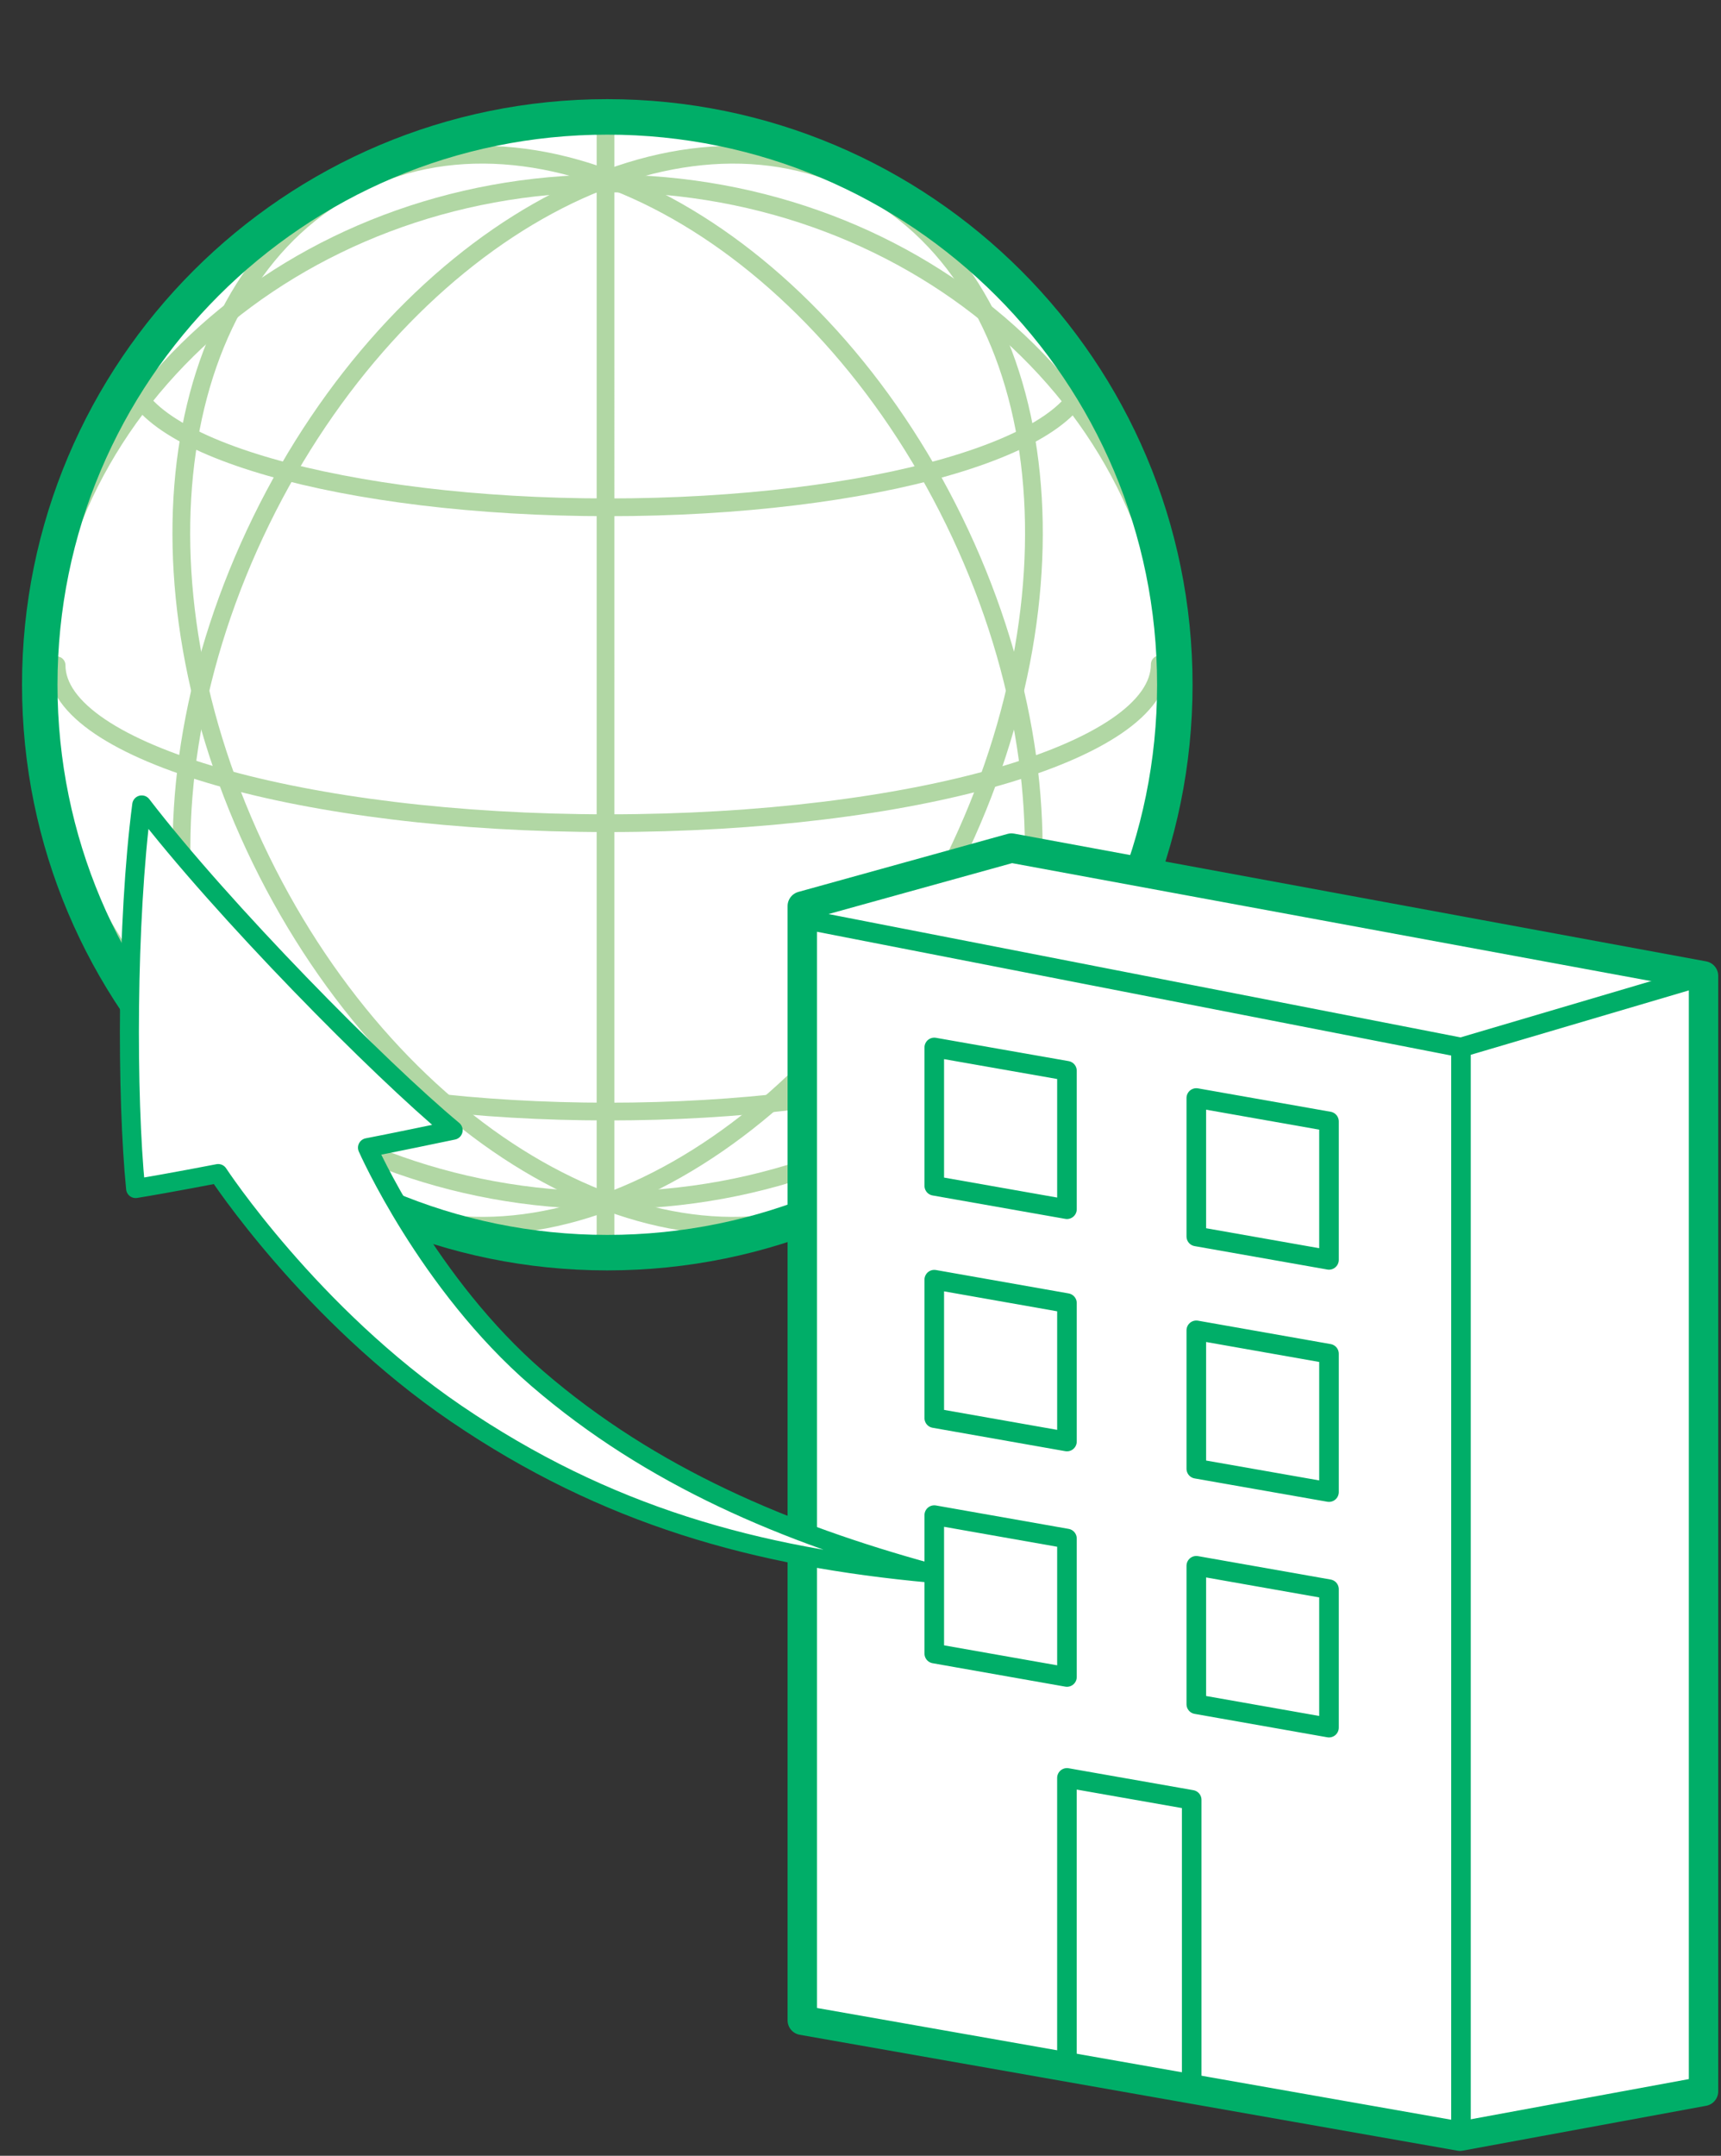 <svg width="266" height="333" viewBox="0 0 266 333" fill="none" xmlns="http://www.w3.org/2000/svg"><rect x="0" y="0" width="266" height="333" fill="#333333" stroke="none"/><path d="M93.864 193.495c48.446 0 87.719-39.273 87.719-87.719 0-48.446-39.273-87.72-87.72-87.72-48.445 0-87.718 39.274-87.718 87.72s39.273 87.719 87.719 87.719z" fill="#fff"/><path d="M93.864 185.409c48.446 0 87.719-35.162 87.719-78.536s-39.273-78.536-87.72-78.536c-48.445 0-87.718 35.162-87.718 78.536s39.273 78.536 87.719 78.536z" stroke="#B1D7A4" stroke-width="2.741" stroke-linecap="round" stroke-linejoin="round"/><path d="M132.227 185.066c29.586-14.455 36.41-61.295 15.242-104.62C126.3 37.121 85.156 13.718 55.57 28.174c-29.586 14.455-36.41 61.295-15.242 104.62 21.168 43.325 62.313 66.728 91.899 52.272z" stroke="#B1D7A4" stroke-width="2.741" stroke-linecap="round" stroke-linejoin="round"/><path d="M147.5 132.795c21.168-43.325 14.344-90.165-15.242-104.62-29.586-14.456-70.73 8.948-91.899 52.272-21.168 43.325-14.344 90.165 15.242 104.62 29.586 14.456 70.731-8.947 91.899-52.272z" stroke="#B1D7A4" stroke-width="2.741" stroke-linecap="round" stroke-linejoin="round"/><path d="M179.254 102.622c0 13.569-38.24 24.534-85.252 24.534-47.012 0-85.252-10.965-85.252-24.397m159.13 47.698c0 11.787-33.169 21.245-73.877 21.245-40.707 0-74.013-9.458-74.013-21.245M167.88 57.12c0 11.786-33.169 21.244-73.877 21.244-40.707 0-74.013-9.458-74.013-21.245m73.6-39.062V192.81" stroke="#B1D7A4" stroke-width="2.741" stroke-linecap="round" stroke-linejoin="round"/><path d="M93.864 193.495c48.446 0 87.719-39.273 87.719-87.719 0-48.446-39.273-87.72-87.72-87.72-48.445 0-87.718 39.274-87.718 87.72s39.273 87.719 87.719 87.719z" stroke="#00AE68" stroke-width="5.482" stroke-miterlimit="10"/><path d="M156.328 131l106.971 19.736v172.307l-37.64 6.932L124 312.071V139.96l32.328-8.96z" fill="#fff" stroke="#00AE68" stroke-width="4.54" stroke-linecap="round" stroke-linejoin="round"/><path d="M164.908 318.715v-44.087l19.282 3.39v44.087m-19.28-135.319v-21.385l-20.508-3.602v21.37l20.508 3.617zm40.5 7.824v-21.385l-20.508-3.618v21.386l20.508 3.617zm-40.5 28.06v-21.385l-20.508-3.617v21.385l20.508 3.617zm40.5 7.809v-21.37l-20.508-3.617v21.385l20.508 3.602zm-40.5 28.561v-21.386l-20.508-3.617v21.385l20.508 3.618zm40.5 7.824v-21.385l-20.508-3.618v21.386l20.508 3.617zm20.401 62.809V161.8l37.488-11.064M225.811 161.8L124 141.943" stroke="#00AE68" stroke-width="3.027" stroke-linecap="round" stroke-linejoin="round"/><path d="M21.906 124.335c-2.354 18.019-2.354 45.095-.945 59.257 5.294-.86 12.763-2.316 12.763-2.316S47.97 203.02 70.49 218.344c23.228 15.807 46.38 22.188 73.362 24.656-22.349-6.117-43.176-14.871-60.789-30.044C66.046 198.274 56.8 177.277 56.8 177.277s3.687-.7 13.236-2.695c-11.468-9.51-35.66-34.005-48.13-50.247z" fill="#fff" stroke="#00AE68" stroke-width="2.94" stroke-linecap="round" stroke-linejoin="round"/></svg>
